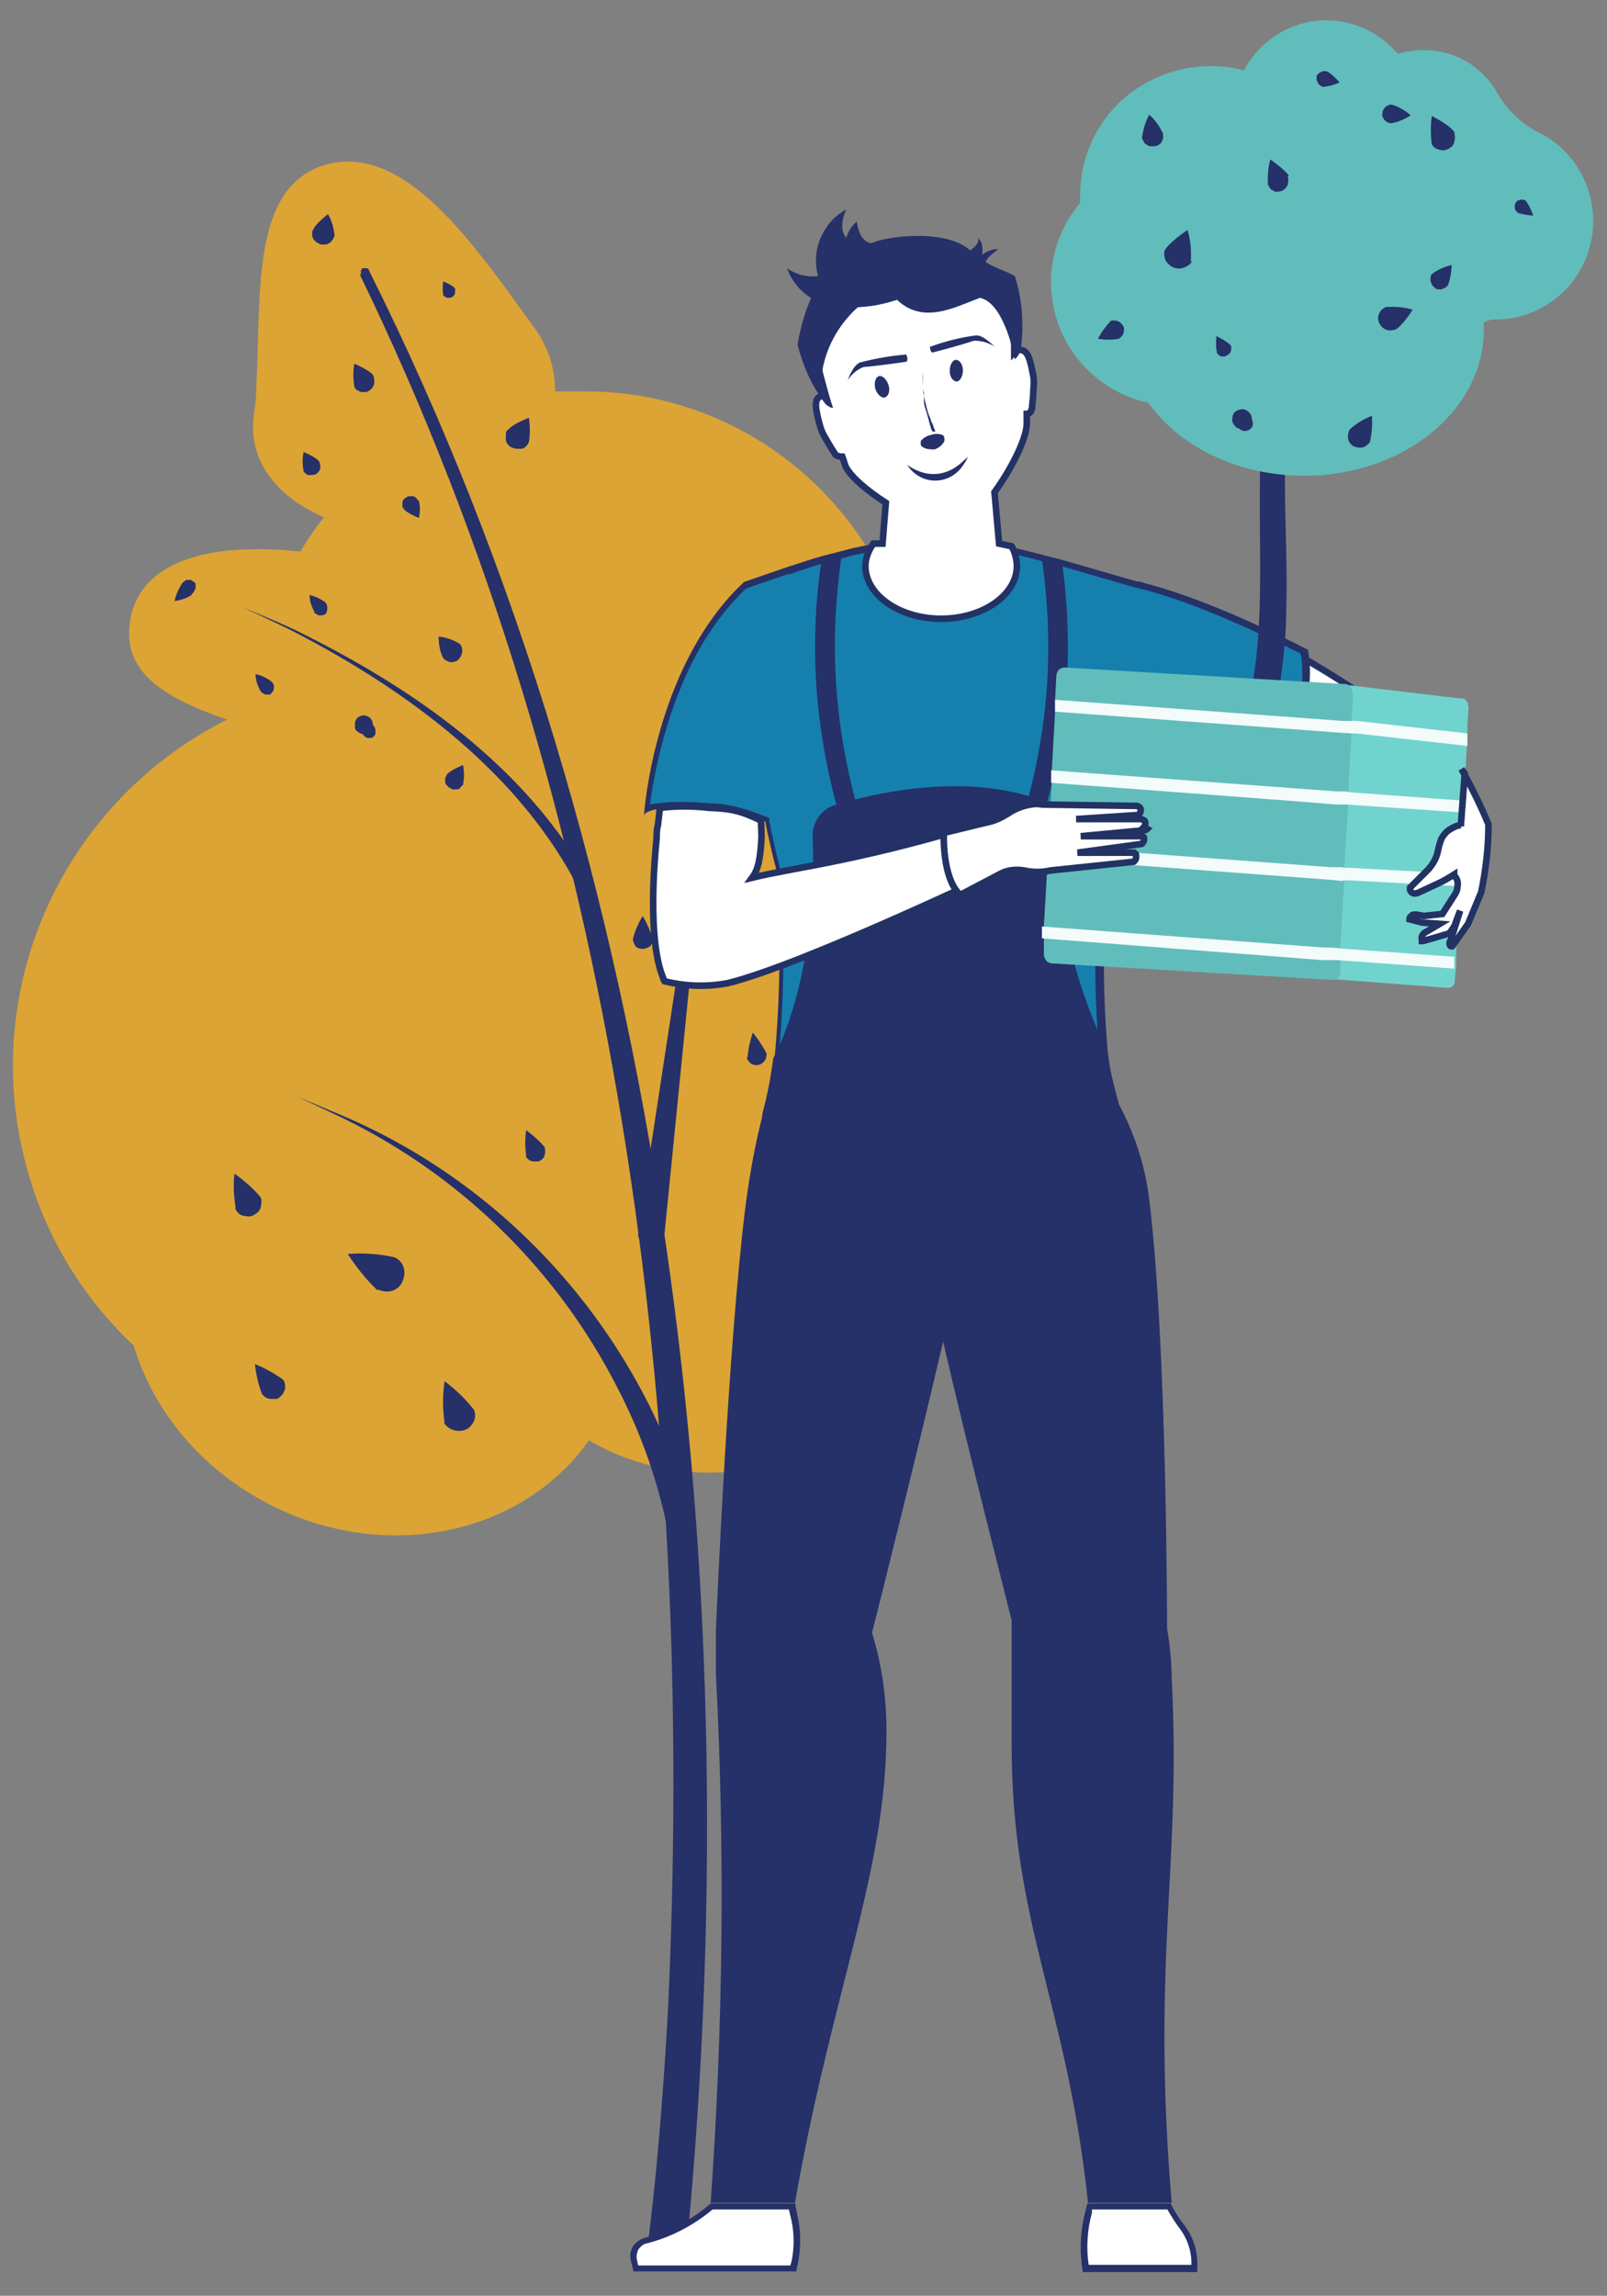 <?xml version="1.0" encoding="UTF-8"?>
<svg xmlns="http://www.w3.org/2000/svg" version="1.1" viewBox="0 0 244 348.4">
  <rect x="0" y="0" width="244" height="348.4" fill="#808080" stroke="none"/>
  <defs>
    <style>
      .cls-1 {
        fill: #71ad66;
      }

      .cls-2 {
        fill: #233265;
      }

      .cls-3 {
        fill: #87c47e;
      }

      .cls-4 {
        fill: #61bdbb;
      }

      .cls-5 {
        fill: #f4fbfb;
      }

      .cls-6, .cls-7, .cls-8 {
        fill: #fff;
      }

      .cls-9 {
        fill: #263069;
      }

      .cls-10 {
        fill: #71d3ce;
      }

      .cls-7 {
        stroke: #223263;
      }

      .cls-7, .cls-8 {
        stroke-miterlimit: 10;
      }

      .cls-8 {
        stroke: #233265;
      }

      .cls-11 {
        fill: #1580ad;
      }

      .cls-12 {
        fill: #dca434;
      }

      .cls-13 {
        fill: #253167;
      }
    </style>
  </defs>
  <!-- Generator: Adobe Illustrator 28.6.0, SVG Export Plug-In . SVG Version: 1.2.0 Build 709)  -->
  <g>
    <g id="Calque_1">
      <path class="cls-12" d="M122,152.2c-1.2-.5-2.4-.9-3.7-1.3,12.7-9.2,21-24.1,21-41,0-27.9-22.6-50.5-50.4-50.5s-3.1,0-4.6.2c0-3.4-.9-6.8-3.2-9.9l-4.5-6.2c-8-10.8-17.1-21.6-27.5-18.4-11.1,3.6-9.4,19.7-10.2,33.9,0,1.5-.2,2.9-.4,4.3-.8,7.1,4.1,12.4,10.7,15.2-1.3,1.6-2.5,3.4-3.6,5.2-13.4-1.4-23.7,1.2-25.7,9.7-.2.9-.3,1.9-.3,2.8,0,6.2,5.7,9.9,14.9,13C10.8,121-2.8,148,3.5,175c2.7,11.6,8.7,21.6,16.8,29.2,3,10,10.4,19,21,24.3,17.6,8.8,38.1,4.3,48.1-9.9,1.3.7,2.6,1.4,4,2,18.9,7.9,40.5-1,48.4-19.9,7.9-18.9-1-40.6-19.9-48.5Z"/>
      <path class="cls-9" d="M54.6,41.6c39.6,81.5,51.1,174.1,46.8,263.9-.7,12.4-1.7,25.1-3.3,37.2h6c10-101.3-2.2-210.1-48.1-301.7,0-.2-.2-.3-.4-.3-.2,0-.4,0-.5,0,0,0-.2,0-.2.2,0,0-.1.2-.1.2,0,0,0,.2,0,.3,0,0,0,.2,0,.3Z"/>
      <path class="cls-9" d="M105.3,231c-3.7-13.9-10.6-26.8-20.2-37.7-9.5-10.8-21.4-19.3-34.8-24.7l-5.2-2.2,5.1,2.4c18.9,8.7,34.3,23.5,43.7,42.1,3.4,6.6,5.9,13.6,7.4,20.9.1.5.4,1,.9,1.2.2.1.5.2.7.3.3,0,.5,0,.8,0,.3,0,.5-.2.7-.3.2-.1.4-.3.5-.6.1-.2.2-.5.3-.7,0-.3,0-.5,0-.8Z"/>
      <path class="cls-9" d="M100.9,187.2l7.7-77.2-11.7,76.7c0,.3,0,.6,0,.8,0,.3.2.5.3.8.2.2.4.4.6.6.2.1.5.2.8.3.3,0,.6,0,.8,0,.3,0,.5-.2.7-.4.2-.2.4-.4.5-.7.1-.3.2-.5.2-.8Z"/>
      <path class="cls-9" d="M89.9,134.5c-9.7-18.1-27.3-30.2-45.3-39-2.6-1.2-5.3-2.3-7.9-3.4,2.6,1.2,5.2,2.4,7.8,3.7,17.4,9,34.6,21.6,43.6,39.5,0,.1.1.3.2.4,0,.1.2.2.3.2.1,0,.3,0,.4,0,.1,0,.3,0,.4,0,.1,0,.2-.1.3-.2,0-.1.2-.2.2-.4,0-.1,0-.3,0-.4,0-.1,0-.3-.1-.4h0Z"/>
      <path class="cls-9" d="M57.4,195.7c.7.3,1.4.4,2.1.2.7-.2,1.3-.7,1.6-1.4.3-.7.4-1.4.2-2.1-.2-.7-.7-1.3-1.4-1.6-2.3-.5-4.7-.7-7.1-.5,1.3,2,2.8,3.9,4.5,5.5Z"/>
      <path class="cls-1" d="M114,117.4c0,.6.4,1.1.9,1.4.5.3,1.1.5,1.6.4.6,0,1.1-.4,1.4-.9.3-.5.5-1.1.4-1.6-.8-1.7-1.8-3.3-3-4.7-.7,1.7-1.1,3.5-1.4,5.4Z"/>
      <path class="cls-3" d="M124.4,105.2c-.2.4-.3.8-.2,1.2,0,.4.3.8.7,1.1.3.3.8.4,1.2.4.4,0,.8-.2,1.1-.5.6-1.4,1-2.9,1.1-4.4-1.4.6-2.7,1.3-3.9,2.2Z"/>
      <path class="cls-9" d="M67.4,215.9c.3.5.8.9,1.4,1.1.6.2,1.2.2,1.8,0,.6-.2,1-.7,1.3-1.2.3-.6.3-1.2.1-1.8-1.3-1.7-2.8-3.1-4.5-4.4-.3,2.1-.3,4.2,0,6.3Z"/>
      <path class="cls-9" d="M39.8,211.6c.2.2.4.4.6.5.2.1.5.2.7.2.3,0,.5,0,.8,0,.3,0,.5-.2.7-.4.4-.3.6-.8.7-1.2,0-.5,0-1-.4-1.4-1.3-.9-2.7-1.7-4.2-2.3.2,1.6.5,3.1,1.1,4.6Z"/>
      <path class="cls-9" d="M35.7,183.4c.1.2.3.5.5.7.2.2.4.3.7.4.3,0,.5.1.8.1.3,0,.5,0,.8-.2.2-.1.5-.3.7-.5.2-.2.3-.4.4-.7,0-.3.1-.5.1-.8,0-.3,0-.5-.2-.8-1.1-1.3-2.5-2.5-3.9-3.5-.2,1.8-.1,3.5.2,5.3Z"/>
      <path class="cls-9" d="M79.8,175.4c.2.4.5.7.9.8.4.1.8.1,1.2,0,.4-.2.7-.5.8-.9.1-.4.1-.8,0-1.2-.8-1-1.8-1.8-2.8-2.6-.2,1.3-.2,2.6,0,3.8Z"/>
      <path class="cls-9" d="M96.1,142.5c0,.4.2.8.4,1.1s.7.4,1.1.4.8-.2,1.1-.4c.3-.3.4-.7.4-1.1-.3-1.2-.9-2.4-1.5-3.5-.7,1.1-1.2,2.3-1.5,3.5Z"/>
      <path class="cls-9" d="M113.4,160.4c0,.4.3.7.6,1,.3.2.7.3,1.1.2.4,0,.7-.3,1-.6.2-.3.3-.7.3-1.1-.6-1.2-1.3-2.2-2.1-3.2-.4,1.2-.7,2.5-.8,3.8Z"/>
      <path class="cls-9" d="M67.3,99.9c.3.3.7.5,1.1.6.4,0,.9-.1,1.2-.4.3-.3.5-.7.6-1.2,0-.4-.1-.9-.4-1.2-1-.6-2.1-1-3.2-1.1,0,1.2.2,2.3.7,3.3Z"/>
      <path class="cls-9" d="M53.8,58.7c.1.2.2.4.4.5.2.1.4.2.6.3.2,0,.4,0,.6,0,.2,0,.4,0,.6-.2.4-.2.7-.6.8-1,.1-.4,0-.9-.1-1.3-.5-.8-2.9-1.8-2.9-1.8-.2,1.1-.2,2.3,0,3.4Z"/>
      <path class="cls-9" d="M46,71.4c.2.3.5.6.8.7.4,0,.7,0,1.1-.1.3-.2.6-.5.7-.8.1-.4,0-.7-.1-1.1-.4-.7-2.4-1.5-2.4-1.5-.2.9-.2,1.9,0,2.9Z"/>
      <path class="cls-9" d="M77.1,65.2c-.2.2-.3.4-.3.7s0,.5,0,.8c0,.3.1.5.3.7.1.2.3.4.6.5.2.1.5.2.7.2.3,0,.5,0,.8,0s.5-.2.7-.4c.2-.2.3-.4.4-.6.2-1.2.2-2.5,0-3.7,0,0-2.6,1-3.1,1.8Z"/>
      <path class="cls-9" d="M63.4,75.9c0-.2-.2-.3-.3-.4-.1-.1-.3-.2-.4-.2-.2,0-.3,0-.5,0-.2,0-.3,0-.5.2-.1,0-.3.2-.4.3-.1.1-.2.3-.2.4s0,.3,0,.5,0,.3.2.5c.3.6,2.3,1.4,2.3,1.4.2-.9.2-1.8,0-2.6Z"/>
      <path class="cls-9" d="M47.4,35c0,.2,0,.4,0,.7,0,.2.1.4.2.6.1.2.3.3.5.5.2.1.4.2.6.3.2,0,.4,0,.7,0,.2,0,.4-.1.6-.2.2-.1.3-.3.5-.5.1-.2.2-.4.3-.6-.1-1.1-.4-2.3-1-3.3,0,0-2.1,1.6-2.3,2.5Z"/>
      <path class="cls-9" d="M67.3,44.8c.1.2.4.3.6.4.2,0,.5,0,.7-.1.2-.1.4-.3.5-.6,0-.2,0-.5,0-.7-.3-.5-1.8-1.1-1.8-1.1-.1.7-.1,1.4,0,2.1Z"/>
      <path class="cls-9" d="M55.1,111.4c0,.1.2.3.3.4.1,0,.3.2.4.2.2,0,.3,0,.5,0,.2,0,.3-.1.4-.2.1-.1.2-.2.3-.4,0-.2,0-.3,0-.5,0-.2,0-.3-.1-.5s-.2-.3-.3-.4c0-.3,0-.5-.2-.8-.1-.2-.4-.4-.6-.5-.2-.1-.5-.2-.8-.1-.3,0-.5.2-.7.3-.2.2-.3.4-.4.7,0,.3,0,.5,0,.8,0,.3.2.5.5.7s.5.3.7.3Z"/>
      <path class="cls-9" d="M47.7,92.9c.2.3.5.4.8.5.3,0,.6,0,.9-.2.2-.2.3-.5.3-.9s-.1-.6-.3-.9c-.7-.5-1.5-.9-2.4-1.1,0,.9.3,1.7.7,2.5Z"/>
      <path class="cls-9" d="M29.1,90.1c.2,0,.3-.2.4-.4,0-.1.2-.3.2-.5,0-.2,0-.3,0-.5s-.1-.3-.3-.4c-.1-.1-.3-.2-.4-.3-.2,0-.3,0-.5,0-.2,0-.3,0-.5.2s-.3.2-.4.4c-.5.8-.9,1.7-1.1,2.6.9-.1,1.8-.4,2.6-.9Z"/>
      <path class="cls-9" d="M39.6,104.9c0,.1.2.2.3.3.1,0,.3.2.4.2.2,0,.3,0,.5,0,.2,0,.3,0,.4-.2.2-.2.4-.5.4-.9s-.1-.6-.4-.9c-.7-.5-1.5-.9-2.4-1.1,0,.9.3,1.7.7,2.5Z"/>
      <path class="cls-9" d="M67.8,117.6c0,.2-.2.4-.2.5,0,.2,0,.4,0,.6,0,.2.1.4.3.5.1.2.3.3.4.4.2,0,.3.2.5.2s.4,0,.6,0c.2,0,.4-.1.5-.3.1-.1.3-.3.4-.4.2-1,.2-2,0-3,0,0-2,.8-2.5,1.5Z"/>
      <g>
        <path class="cls-6" d="M215.6,125c-27-13.2-42.4-16.5-46-17.2,1.2-2.2,2.4-8.5,3.7-19,24.1,7.4,44.2,24.2,46.8,26.5l-4.4,9.7Z"/>
        <path class="cls-2" d="M173.6,89.5c23,7.2,42.3,23,45.8,25.9l-4.1,8.9c-25.3-12.4-40.4-16-45-16.9.9-2.2,2-7,3.4-18M172.8,88.2c-2.3,19.5-4,20-4.2,20s0,0,0,0c.5,0,16.3,2.3,47.2,17.5l4.8-10.5s-21.5-19.1-47.8-27h0ZM168.6,108.1s0,0,0,0c0,0,0,0,0,0h0Z"/>
      </g>
      <g>
        <path class="cls-11" d="M116.5,168.3c.7-2.5,1.2-5.1,1.5-7.7.9-9.6,1-19.4.2-29.1,0-.1-.5-1.9-1.1-4.7-.1-.5-.2-.9-.3-1.4l-.3-1.3h-.2c-3.2-1.4-5.9-2-8.4-2.1-1.2-.1-2.5-.2-3.8-.2s-2.5,0-3.8.2c-.8.1-1.5.3-2,.5.5-4.7,3.3-23.1,14.9-33.9l6.6-2.2h.3c1.5-.6,3.2-1.1,4.8-1.6l3.1-.8,1.5-.4c1.2-.2,2.2-.5,3.1-.6.2,0,.5,0,.7,0s.5,0,.8,0h17.8s1.8.4,1.8.4c1.5.3,3,.7,4.5,1.1l3.1.8,11.4,3.3c.1,0,8.4,1.5,25.5,10.2.5,3.2.2,6.5-.9,9.6-1.1,3.1-3.1,5.9-5.6,8-2.9.8-5.7,1.3-8.5,1.3-6.4,0-10.5-2.3-11.3-2.8l-1-2.8-.4,1.6c-.2.6-.3,1.2-.5,1.8l-2,15.3-.2-.2v1c-.9,9.3-.9,18.8,0,28.1.3,2.9.8,5.8,1.6,8.6h-52.7Z"/>
        <path class="cls-13" d="M133.3,83.6c.3,0,.5,0,.8,0h0s0,0,0,0h17.6l1.8.4c1.5.3,3,.7,4.5,1.1l3.1.8,11.4,3.3h0s0,0,0,0c0,0,8.2,1.5,25,10,.5,3.1.2,6.2-.9,9.1-1.1,3-2.9,5.7-5.4,7.8-2.8.8-5.6,1.2-8.3,1.2-6,0-9.9-2.1-10.9-2.6l-.4-1.1-1.1-3-.8,3.1c-.2.7-.4,1.3-.5,1.8h0c0,0,0,.2,0,.2l-1.9,14.3-.2-.2-.2,1.9c-.8,9.4-.8,18.9,0,28.2.3,2.7.8,5.4,1.4,8.1h-51.4c.6-2.3,1.1-4.7,1.3-7.1.9-9.7,1-19.5.2-29.1h0c0,0,0-.2,0-.2,0,0-.5-1.8-1.1-4.6-.1-.5-.2-.9-.3-1.4,0-.3-.1-.6-.2-1v-.5c-.1,0-.6-.2-.6-.2-3.2-1.3-6-2-8.5-2-1.3-.1-2.5-.2-3.8-.2s-2.6,0-3.9.2c-.4,0-.9.1-1.3.2.3-2.5,1.1-7.1,2.7-12.3,2.7-8.7,6.7-15.6,11.9-20.5l6.4-2.2h.4c1.5-.6,3.2-1.1,4.8-1.6l3.1-.8,1.4-.4c1.1-.2,2.2-.5,3-.6.2,0,.5,0,.7,0M133.3,82.6c-.3,0-.5,0-.8,0-.9.1-2,.4-3.1.6l-1.5.4-3.1.8c-1.8.5-3.5,1.1-5.1,1.6l-6.7,2.3c-12.8,11.9-15,32.5-15.2,35.2,0,.1,0,.2,0,.3,0-.5,1-.9,2.6-1.1,1.2-.1,2.5-.2,3.8-.2s2.5,0,3.8.2c2.8,0,5.6.9,8.2,2,.2,1,.3,1.6.5,2.4.6,2.8,1.1,4.6,1.1,4.6.8,9.6.7,19.3-.2,29-.3,2.8-.9,5.5-1.6,8.2h54c-.8-3-1.4-6.1-1.8-9.2-.8-9.3-.8-18.7,0-28h.2c0,.1,2.1-15.9,2.1-15.9.2-.6.4-1.2.5-1.9l.5,1.4s4.3,3,11.7,3,5.5-.4,8.7-1.3c2.6-2.2,4.6-5.1,5.8-8.3,1.2-3.2,1.5-6.7.9-10.1-17.5-8.9-25.8-10.3-25.8-10.3l-11.4-3.3-3.1-.8c-1.6-.4-3.1-.8-4.5-1.1l-1.9-.4h-17.7c-.3,0-.5,0-.8,0h0Z"/>
      </g>
      <path class="cls-9" d="M130.5,123.7l-1.3.4-1.5.5c0-.2-.3-1.1-.8-2.8-3.2-12.2-4-24.1-2.2-36.6.4-.3.8-.6,1.3-.7.6-.1,1.2-.2,1.8-.2-2,13.4-1.1,26.3,2.7,39.4Z"/>
      <path class="cls-9" d="M158.2,124.6l-2.8-.9c3.8-12.9,4.7-25.5,2.8-38.8.5-.1,1.1-.1,1.7,0,.5.1,1,.4,1.4.8,1.8,13.4.7,26-3.1,38.9Z"/>
      <path class="cls-9" d="M188.7,110.8l1-4.5c.2-1.4.6-3.3.8-4.6.2-1.3.4-3.3.5-4.6.6-7.8.2-15.6.3-23.6,0-12.8,1.6-25.6,4.7-38l3.3.8c-2.9,12.2-4.3,24.7-4.2,37.2,0,6.2.4,12.6.2,19,0,3.6-.4,7.3-.9,10.9,0,.8-.4,2.8-.6,3.6l-1,4.8-4.1-1Z"/>
      <path class="cls-9" d="M177.9,254.6c0-2.3-.3-5.2-.7-7.5h0s0-43.1-2.7-65c-.6-5.1-2.2-10-4.6-14.5h0c-.7-2.6-1.5-5.6-1.8-8.1-5.1-10.6-7.8-22.2-7.7-33.9,0-1-.3-2-.9-2.8-.6-.8-1.4-1.4-2.4-1.7-11.2-3.7-24.2-.8-30.4,1.1-1,.3-1.9,1-2.5,1.9-.6.9-.9,2-.8,3,.8,21.8-6,33.5-6,33.5-.3,2.5-.9,5.7-1.6,8.2h0c0,.2,0,.3-.1.5,0,0,0,.2,0,.3h0c-1.2,4.7-2,9.4-2.6,14.2-2.5,20.5-4.2,58.7-4.4,63.6h0v6.6c1.4,26.8,1.1,53.6-.8,80.3h12.8c5.7-32.5,13.9-50.2,13.9-71.6,0-5-.7-10.1-2.2-14.9,1.2-4.7,6.9-27.5,10.8-44.2,4,17.3,9.7,39.4,10.4,42.3v18.7c0,27.6,8.4,39.3,11.6,69.7h12.7c-3.1-37.1,1.5-51,0-79.7Z"/>
      <g>
        <path class="cls-6" d="M96.5,344.2l-.3-1.3c-.1-.6,0-1.3.3-1.8.3-.6.8-1,1.5-1.1,3.7-.9,7.2-2.7,10.1-5.2h12.2l.4,2.1c.4,2.1.4,4.1,0,6.2l-.2,1.1h-23.9Z"/>
        <path class="cls-9" d="M119.8,335.4l.4,1.7c.4,2,.4,4,0,6l-.2.7h-23.1l-.2-.9c-.1-.5,0-1,.2-1.5.3-.4.7-.8,1.1-.9,3.7-.9,7.2-2.7,10.2-5.2h11.6M120.6,334.4h-12.7c-2.9,2.5-6.3,4.3-10,5.2-.7.2-1.4.7-1.8,1.3-.4.7-.5,1.4-.3,2.2l.4,1.6h24.7l.3-1.5c.4-2.1.4-4.3,0-6.4l-.5-2.5h0Z"/>
      </g>
      <path class="cls-10" d="M223,107.2l-.2,2.8v1.9l-.5,8.9v1.8l-.6,9.7v1.9l-.6,10.3v1.8l-.2,2.5c0,.2,0,.3-.1.5,0,.1-.2.3-.3.4-.1.1-.3.2-.4.2-.2,0-.3,0-.5,0l-17.1-1.3h-1.6l.2-3,.2-1.8.5-10.4v-1.8l.8-9.6v-1.8c.1,0,.9-8.9.9-8.9v-1.8l.4-5.6h.2l17.6,2.1c.2,0,.3,0,.5,0,.2,0,.3.2.4.3.1.1.2.3.3.4,0,.2,0,.3,0,.5Z"/>
      <path class="cls-4" d="M205.5,105.1l-.3,4.4v1.8l-.5,8.9v1.9l-.6,9.6v1.9l-.6,10.3v3.7c0,.2,0,.5-.2.7-.1.2-.3.3-.6.4-.2,0-.4,0-.6,0l-42.4-2.5c-.3,0-.7-.2-.9-.5-.2-.3-.3-.6-.3-.9v-4.3l.6-10.3v-1.9l.6-9.6v-1.8l.5-8.9v-1.8l.2-3.7c0-.3.2-.7.4-.9.3-.2.6-.3.9-.3l42.3,2.5h.2c.2,0,.3,0,.5.2.1,0,.3.2.4.3.1.1.2.3.2.5,0,.2,0,.3,0,.5Z"/>
      <g>
        <path class="cls-6" d="M164.8,344.2c-.4-2.8-.3-5.8.4-8.5l.2-.8h12.1c.6,1.1,1.3,2.1,2,3.1,1.2,1.6,1.8,3.5,1.8,5.4v.8h-16.5Z"/>
        <path class="cls-9" d="M177.3,335.4c.6,1,1.2,2,1.9,2.9,1.1,1.5,1.7,3.3,1.7,5.1v.3h-15.6c-.4-2.6-.2-5.4.5-7.9v-.5h11.5M177.8,334.4h-12.7l-.3,1.2c-.8,3-.9,6.1-.4,9.2h17.4v-1.3c0-2.1-.7-4.1-1.9-5.7-.8-1-1.5-2.1-2.1-3.3h0Z"/>
      </g>
      <path class="cls-8" d="M151.6,124.2c-20.8,6.5-30.4,7.3-37.4,9,.8-1.1,1.1-2.3,1.3-4.4s.1-1.9.1-2.8-.1-1.5-.1-1.5c-2.9-1.4-4.5-1.8-7.8-1.9-2.5-.3-5-.3-7.5,0l-.3,2.6c-.2.7-.2,1.3-.2,2-.9,9-.7,17.3,1,21.2,0,.2.1.3.2.5,3.1.8,6.4.9,9.6.3,11.5-2.8,42.8-17.8,42.8-17.8l-1.7-7.3Z"/>
      <path class="cls-5" d="M222.8,111.4v1.8c0,0-16.9-1.9-16.9-1.9h-.8c0,0,.1-1.9.1-1.9h.8c0,0,16.8,1.9,16.8,1.9Z"/>
      <path class="cls-5" d="M205.2,109.5v1.8c-.1,0-1.6-.1-1.6-.1l-43.4-3.2v-1.8c.1,0,43.6,3.2,43.6,3.2h1.4Z"/>
      <path class="cls-5" d="M222.1,121.5v1.8c-.1,0-17.6-1.2-17.6-1.2v-1.9c.1,0,17.6,1.3,17.6,1.3Z"/>
      <path class="cls-5" d="M204.6,120.2v1.9h-1.8c0-.1-43.2-3.3-43.2-3.3v-1.9c.1,0,43.3,3.2,43.3,3.2h1.6c0,.1,0,.1,0,.1Z"/>
      <path class="cls-5" d="M221.6,132.7v1.8c-.1,0-16.8-.9-16.8-.9h-1.1c0,0,.1-1.9.1-1.9h1.1c0,0,16.7.9,16.7.9Z"/>
      <path class="cls-5" d="M203.9,131.8v1.9c-.1,0-2.1-.2-2.1-.2l-42.9-3.2v-1.9c.1,0,43.1,3.2,43.1,3.2h1.9Z"/>
      <path class="cls-5" d="M220.8,145.2v1.8c-.1,0-17.8-1.3-17.8-1.3v-1.8c.1,0,17.8,1.3,17.8,1.3Z"/>
      <path class="cls-5" d="M203.2,143.9v1.8c-.1,0-1.2,0-1.2,0h-1.2c0,0-42.6-3.3-42.6-3.3v-1.8c.1,0,42.8,3.2,42.8,3.2h1.1c0,0,1.1.1,1.1.1Z"/>
      <path class="cls-7" d="M222.4,117.4l-.6,8v-.2c-.7.1-1.2.4-1.7.7-.5.3-.9.8-1.2,1.3-.2.5-.4,1.1-.5,1.6-.2,1.2-.7,2.2-1.5,3.1l-2.8,2.8c0,0,0,.2,0,.2s0,.2,0,.2c.3.6.8.6,1.4.3l2.8-1.3c.9-.4,1.7-.9,2.5-1.4,0,.1.1.3.2.4.3.4.4.9.3,1.4,0,.5-.2,1-.5,1.4l-1.8,2.8-2.8.3-1.1-.2c-.1,0-.2,0-.4,0-.1,0-.2,0-.3.1s-.2.2-.3.3c0,.1-.1.2-.1.3,0,0,0,0,0,0,0,0,0,0,0,0,0,0,0,0,0,0s0,0,0,0l1.9.5,2.7.2-2.2,1.3c-.2.1-.4.3-.5.6s0,.5,0,.7c0,0,0,0,.1,0s0,0,.1,0l3.8-1.1c.3-.1.7-.9.9-1.1l.9-2.4-1.4,4.4c-.1.2-.2.3-.2.5s0,.4.2.5h.2l2.4-3.4,2-4.8c.7-3.4,1.1-6.8,1.1-10.3-1.2-2.9-2.6-5.7-4.1-8.4Z"/>
      <path class="cls-4" d="M198,72.2c15.1,0,27.3-9.9,27.3-22.2s-12.2-22.2-27.3-22.2-27.3,9.9-27.3,22.2,12.2,22.2,27.3,22.2Z"/>
      <path class="cls-4" d="M224.6,49.6c.3-.3.6-.6,1-.8.4-.2.8-.3,1.3-.3,3.4,0,6.7-1.1,9.3-3.2,2.7-2.1,4.5-5,5.3-8.3.8-3.3.4-6.8-1-9.8-1.4-3.1-3.8-5.6-6.9-7.1-2.7-1.4-4.9-3.5-6.3-6.1-1.1-1.9-2.8-3.6-4.7-4.7-1.9-1.1-4.1-1.7-6.4-1.7s-4.5.5-6.4,1.6c-2,1.1-3.6,2.7-4.8,4.6-1.7,2.9-4,5.3-6.7,7.2-2.2,1.6-4.1,3.7-5.4,6.1s-2.2,5-2.5,7.8c-.3,2.7,0,5.5.9,8.1.9,2.6,2.3,5,4.1,7,1.8,2,4.1,3.6,6.6,4.7,2.5,1.1,5.2,1.6,8,1.6,2.7,0,5.4-.6,7.9-1.8,2.5-1.1,4.7-2.8,6.5-4.9h0Z"/>
      <path class="cls-4" d="M189,10.7c-3.4-.9-6.9-.9-10.3,0-3.4.9-6.4,2.6-8.9,5-2,2-3.5,4.3-4.5,6.9-1,2.6-1.4,5.4-1.3,8.2-3,3.6-4.6,8.1-4.4,12.8.2,4.7,2.1,9.1,5.4,12.4,3.3,3.3,7.7,5.3,12.3,5.5s9.2-1.3,12.8-4.2c1.3-1.3,2.3-2.8,3.1-4.4,3.2-.9,6.2-2.6,8.5-4.9,2.2-2.2,3.9-5,4.8-8,1-3,1.2-6.2.7-9.3,2.9-1.4,5.3-3.7,6.7-6.7,1.8-3.3,2.2-7.2,1.1-10.8-1.1-3.6-3.6-6.6-6.9-8.4-3.3-1.8-7.2-2.2-10.8-1.1-3.6,1.1-6.6,3.6-8.4,6.9h0Z"/>
      <path class="cls-9" d="M181,39.6c-.2.5-.7.8-1.2,1-.5.2-1.1.2-1.6,0-.5-.2-.9-.6-1.2-1-.2-.5-.3-1-.2-1.5.4-1.1,3.5-3.2,3.5-3.2.5,1.5.6,3.2.5,4.8Z"/>
      <path class="cls-9" d="M195.5,26.8c.2.4.1.9,0,1.3-.2.4-.5.7-.9.9-.2,0-.4.1-.7.1-.2,0-.4,0-.6-.2-.2,0-.4-.2-.5-.4-.1-.2-.3-.4-.3-.6,0-1.2,0-2.5.4-3.7,0,0,2.4,1.7,2.8,2.5Z"/>
      <path class="cls-9" d="M200.8,13.1c-.2,0-.3,0-.4-.2-.1,0-.2-.2-.3-.3,0-.1-.1-.3-.2-.4,0-.2,0-.3,0-.5,0-.2,0-.3.2-.4,0-.1.2-.2.3-.3.1,0,.3-.1.4-.2.2,0,.3,0,.5,0,.7.1,2.1,1.7,2.1,1.7-.8.4-1.7.6-2.6.7Z"/>
      <path class="cls-9" d="M176.6,20.2c0,.2,0,.4,0,.7,0,.2-.1.4-.2.6-.1.2-.3.4-.5.5-.2.1-.4.2-.6.2-.2,0-.5,0-.7,0-.2,0-.4-.2-.6-.3-.2-.1-.3-.3-.4-.5-.1-.2-.2-.4-.2-.6.2-1.2.5-2.3,1.1-3.4.9.8,1.6,1.8,2.1,2.9Z"/>
      <path class="cls-9" d="M168.5,48.8c.3-.2.7-.2,1.1-.1.4.1.7.4.9.7.2.3.2.7.1,1.1-.1.4-.4.7-.7.9-1,.2-2.1.2-3.2,0,.5-.9,1.1-1.8,1.8-2.5Z"/>
      <path class="cls-9" d="M208,67.1c-.3.4-.7.7-1.1.8-.5.1-1,0-1.4-.2-.4-.2-.7-.6-.8-1.1-.1-.5,0-.9.2-1.4,1-.9,2.1-1.6,3.4-2.1.1,1.3,0,2.7-.3,4Z"/>
      <path class="cls-9" d="M219.8,43.3c-.1.2-.3.3-.4.4-.2,0-.4.2-.5.2-.2,0-.4,0-.6,0-.2,0-.4-.1-.5-.3-.2-.1-.3-.3-.4-.4,0-.2-.2-.4-.2-.5,0-.2,0-.4,0-.6,0-.2.1-.4.2-.5.9-.7,1.9-1.1,3-1.4,0,1.1-.2,2.2-.6,3.2Z"/>
      <path class="cls-9" d="M186.8,52.3c.2.3.2.6.1.9,0,.3-.3.5-.5.7-.1,0-.3.1-.4.2-.2,0-.3,0-.5,0-.1,0-.3-.1-.4-.2-.1,0-.2-.2-.3-.3-.2-.8-.2-1.7-.1-2.6,0,0,1.8.9,2.1,1.4Z"/>
      <path class="cls-9" d="M190.1,63.7c.1.3.2.6.1.8,0,.3-.2.5-.5.7s-.5.2-.8.2c-.3,0-.6-.2-.8-.4-.3,0-.5-.2-.7-.5-.2-.2-.3-.5-.3-.7,0-.3,0-.5.1-.8.1-.3.3-.5.5-.6.2-.2.5-.2.8-.3.3,0,.5,0,.8.2.2.1.4.3.6.6.1.2.2.5.2.8Z"/>
      <path class="cls-9" d="M220.8,20.2c.2.5.1.9,0,1.4s-.5.8-.9,1c-.4.2-.9.3-1.4.1-.5-.1-.9-.4-1.1-.8-.2-1.4-.2-2.9,0-4.3,0,0,3,1.5,3.5,2.6Z"/>
      <path class="cls-9" d="M211.2,18.7c-.4,0-.7-.2-1-.5-.2-.3-.4-.6-.3-1,0-.4.2-.7.5-1,.3-.2.6-.4,1-.3,1,.3,2,.9,2.8,1.6-.9.6-1.9,1-2.9,1.2Z"/>
      <path class="cls-9" d="M211.8,50c-.5.2-1,.2-1.4,0-.5-.2-.8-.6-1-1-.2-.5-.2-1,0-1.4.2-.5.6-.8,1-1,1.4-.1,2.8,0,4.1.4,0,0-1.7,2.7-2.8,3.1Z"/>
      <path class="cls-9" d="M230.4,32.2c-.1,0-.2-.2-.3-.3s-.1-.3-.1-.4c0-.1,0-.3,0-.4,0-.1.1-.3.2-.4,0-.1.2-.2.3-.3.1,0,.3-.1.4-.1.1,0,.3,0,.4,0,.1,0,.3.1.4.2.5.7.8,1.4,1.1,2.2-.8,0-1.6-.2-2.4-.4Z"/>
      <path class="cls-8" d="M156.9,57.1c-.5-2.6-.8-4-2.1-4-.3,0-.6.2-.8.4,0-.3,0-.5,0-.8,0-.1,0-.2,0-.3-.1-1.9-.7-3.8-1.6-5.5-.9-1.7-2.2-3.2-3.8-4.4-1.6-1.2-3.4-2-5.3-2.4-1.9-.4-3.9-.4-5.8,0l-3.1.7c-.6.1-1.3.3-1.9.6l-.7.3c-3.1,1.5-5.6,4.1-6.9,7.3-1.3,3.2-1.2,6.8,0,10,.1,0,.1.3.1.3.1.3.2.5.3.8-.2,0-.4,0-.6,0-1.2.4-.9,1.9-.2,4.5.2.7.5,1.4.9,2,.5.9,1,1.7,1.4,2.3,0,.1.2.2.4.3.1,0,.3.1.5.1s.1,0,.2,0c.2.5.3,1,.5,1.5.8,1.6,3.3,3.7,6.1,5.5l-.5,6.2c-.5,0-.9,0-1.4,0-.7,1-1.2,2.2-1.2,3.4,0,4.4,5.2,8,11.5,8s11.5-3.6,11.5-8c0-1-.3-2.1-.8-3l-1.9-.4-.7-7.8c2.6-3.6,4.8-8,4.9-10.3,0-.5,0-1.1,0-1.6,0,0,.2,0,.2,0,.1,0,.3-.2.4-.3,0-.1.1-.3.2-.5,0-.7.2-1.6.2-2.8.1-.7.1-1.5,0-2.2Z"/>
      <path class="cls-9" d="M143.1,66c0,0,.2.1.2.2,0,0,.1.2.1.3,0,.1,0,.2,0,.3,0,.1,0,.2-.1.3-.3.5-.8.9-1.4,1.1-.6,0-1.2,0-1.7-.3,0,0-.2-.1-.3-.2,0,0-.1-.2-.1-.3,0-.1,0-.2,0-.3,0-.1,0-.2.1-.3.4-.4.9-.7,1.5-.8.5-.2,1.1-.2,1.7,0Z"/>
      <path class="cls-9" d="M142,65.4l-.3-.7c0-.3-.2-.5-.3-.7,0-.3-.4-1-.5-1.4-.3-1-.5-2-.7-3-.1-1-.2-2.1-.1-3.1,0-.3,0-.5,0-.8v-1.9,1.6c0,.1,0,.2,0,.4,0,.3,0,.5,0,.8v1.5c0,.5,0,1,.2,1.5v1.5c0,.3.2,1,.4,1.5.1.5.3,1,.4,1.5l.2.7q.1.4.3.7h.4Z"/>
      <path class="cls-9" d="M137.6,53.8c.4.9,0,1.1,0,1.1,0,0-4,.6-6.5.8-1,.4-1.8,1.1-2.4,2,0,0,.8-2.3,1.9-2.7,2.3-.6,4.6-1,7-1.2Z"/>
      <path class="cls-9" d="M141.2,52.5c0,1,.4,1,.4,1,0,0,3.9-1,6.3-1.8,1.1,0,2.2.3,3.1.9,0,0-1.7-1.8-2.8-1.7-2.4.3-4.7.9-6.9,1.7Z"/>
      <path class="cls-9" d="M154.1,54.6s-1.5-8.6-5.3-9.4c-3.8,1.4-8.6,4.1-12.6.3-1.8.6-3.7,1-5.6,1.1-2.5.3-5-.2-7.3-1.3-1.8-1-3.1-2.7-3.8-4.6,1.4,1,3.1,1.4,4.7,1.2-.5-1.9-.4-4,.4-5.8.8-1.8,2.1-3.4,3.9-4.3-1.4,3,0,4.3,0,4.3.3-1,.8-1.8,1.6-2.5.2,1.8,1,3.2,2.2,3.3,2.4-1.1,11.4-2.2,15,1.1,1.6-1.1,1.3-1.8,1.1-2.1.3.4.6.8.7,1.3.1.5.1,1,0,1.5.7-.6,1.6-.9,2.5-.9,0,0-2,1.4-1.9,2,1.4.9,3,1.3,4.4,2.1,1.1,3.5,1.4,7.3.9,11-.1.7-.5,1.3-1,1.7Z"/>
      <path class="cls-9" d="M124.9,56.3c.4,1.6,1.3,4.9,1.6,5.6,0,0,0,0,0,0s0,0,0,0c-.3,0-.5-.1-.8-.3-.2-.1-.4-.3-.6-.6-1.9-2.6-3.2-5.5-4-8.7.4-2.5,1.1-4.9,2.1-7.2,2.2,1.1,4.8,1.6,7.3,1.3-2.9,2.5-4.9,5.9-5.6,9.6Z"/>
      <path class="cls-9" d="M134.9,58.4c.3.9,0,1.7-.5,1.9-.5.2-1.2-.4-1.5-1.3-.2-.9,0-1.7.5-1.9.5-.2,1.2.4,1.5,1.3Z"/>
      <path class="cls-9" d="M146.2,56.2c0,.9-.4,1.6-.9,1.7-.6,0-1.1-.7-1.1-1.6s.4-1.6.9-1.7c.6,0,1.1.7,1.1,1.6Z"/>
      <path class="cls-7" d="M173.7,125.5c.1-.1.2-.3.2-.5,0-.2,0-.4-.2-.5s-.3-.2-.5-.2h-9.8l9.1-.6c.2,0,.3,0,.5-.2.1-.1.2-.3.2-.5,0-.2,0-.4-.2-.5-.1-.1-.3-.2-.5-.2l-14-.2c-.4,0-.8-.1-1.2-.1-1.5.1-3,.6-4.3,1.5-1,.6-2,1.1-3.1,1.3l-6.6,1.6s-.3,6.9,2.5,9.4l6.1-3.2c1.1-.6,2.4-.7,3.6-.5,1.3.3,2.7.3,4,0,0,0,0,0,0,0l12.4-1.3c.2,0,.3,0,.4-.2.1-.1.2-.3.2-.5,0,0,0-.2,0-.3s0-.2-.1-.2c0,0-.1-.1-.2-.2,0,0-.2,0-.3,0h-8.3l9.5-1.3c.2,0,.3,0,.4-.2.1-.1.2-.3.2-.4,0,0,0-.2,0-.3,0,0,0-.2-.1-.2s-.1-.1-.2-.1c0,0-.2,0-.3,0h-9l9.6-.9c.2,0,.4-.1.5-.2Z"/>
      <path class="cls-9" d="M137.8,70.6c2.8,1.9,5.7,1.8,8.2-.4.3-.3.7-.6,1-.9-.2.4-.4.8-.7,1.2-2,3.2-6.5,3.3-8.6,0h0Z"/>
    </g>
  </g>
</svg>